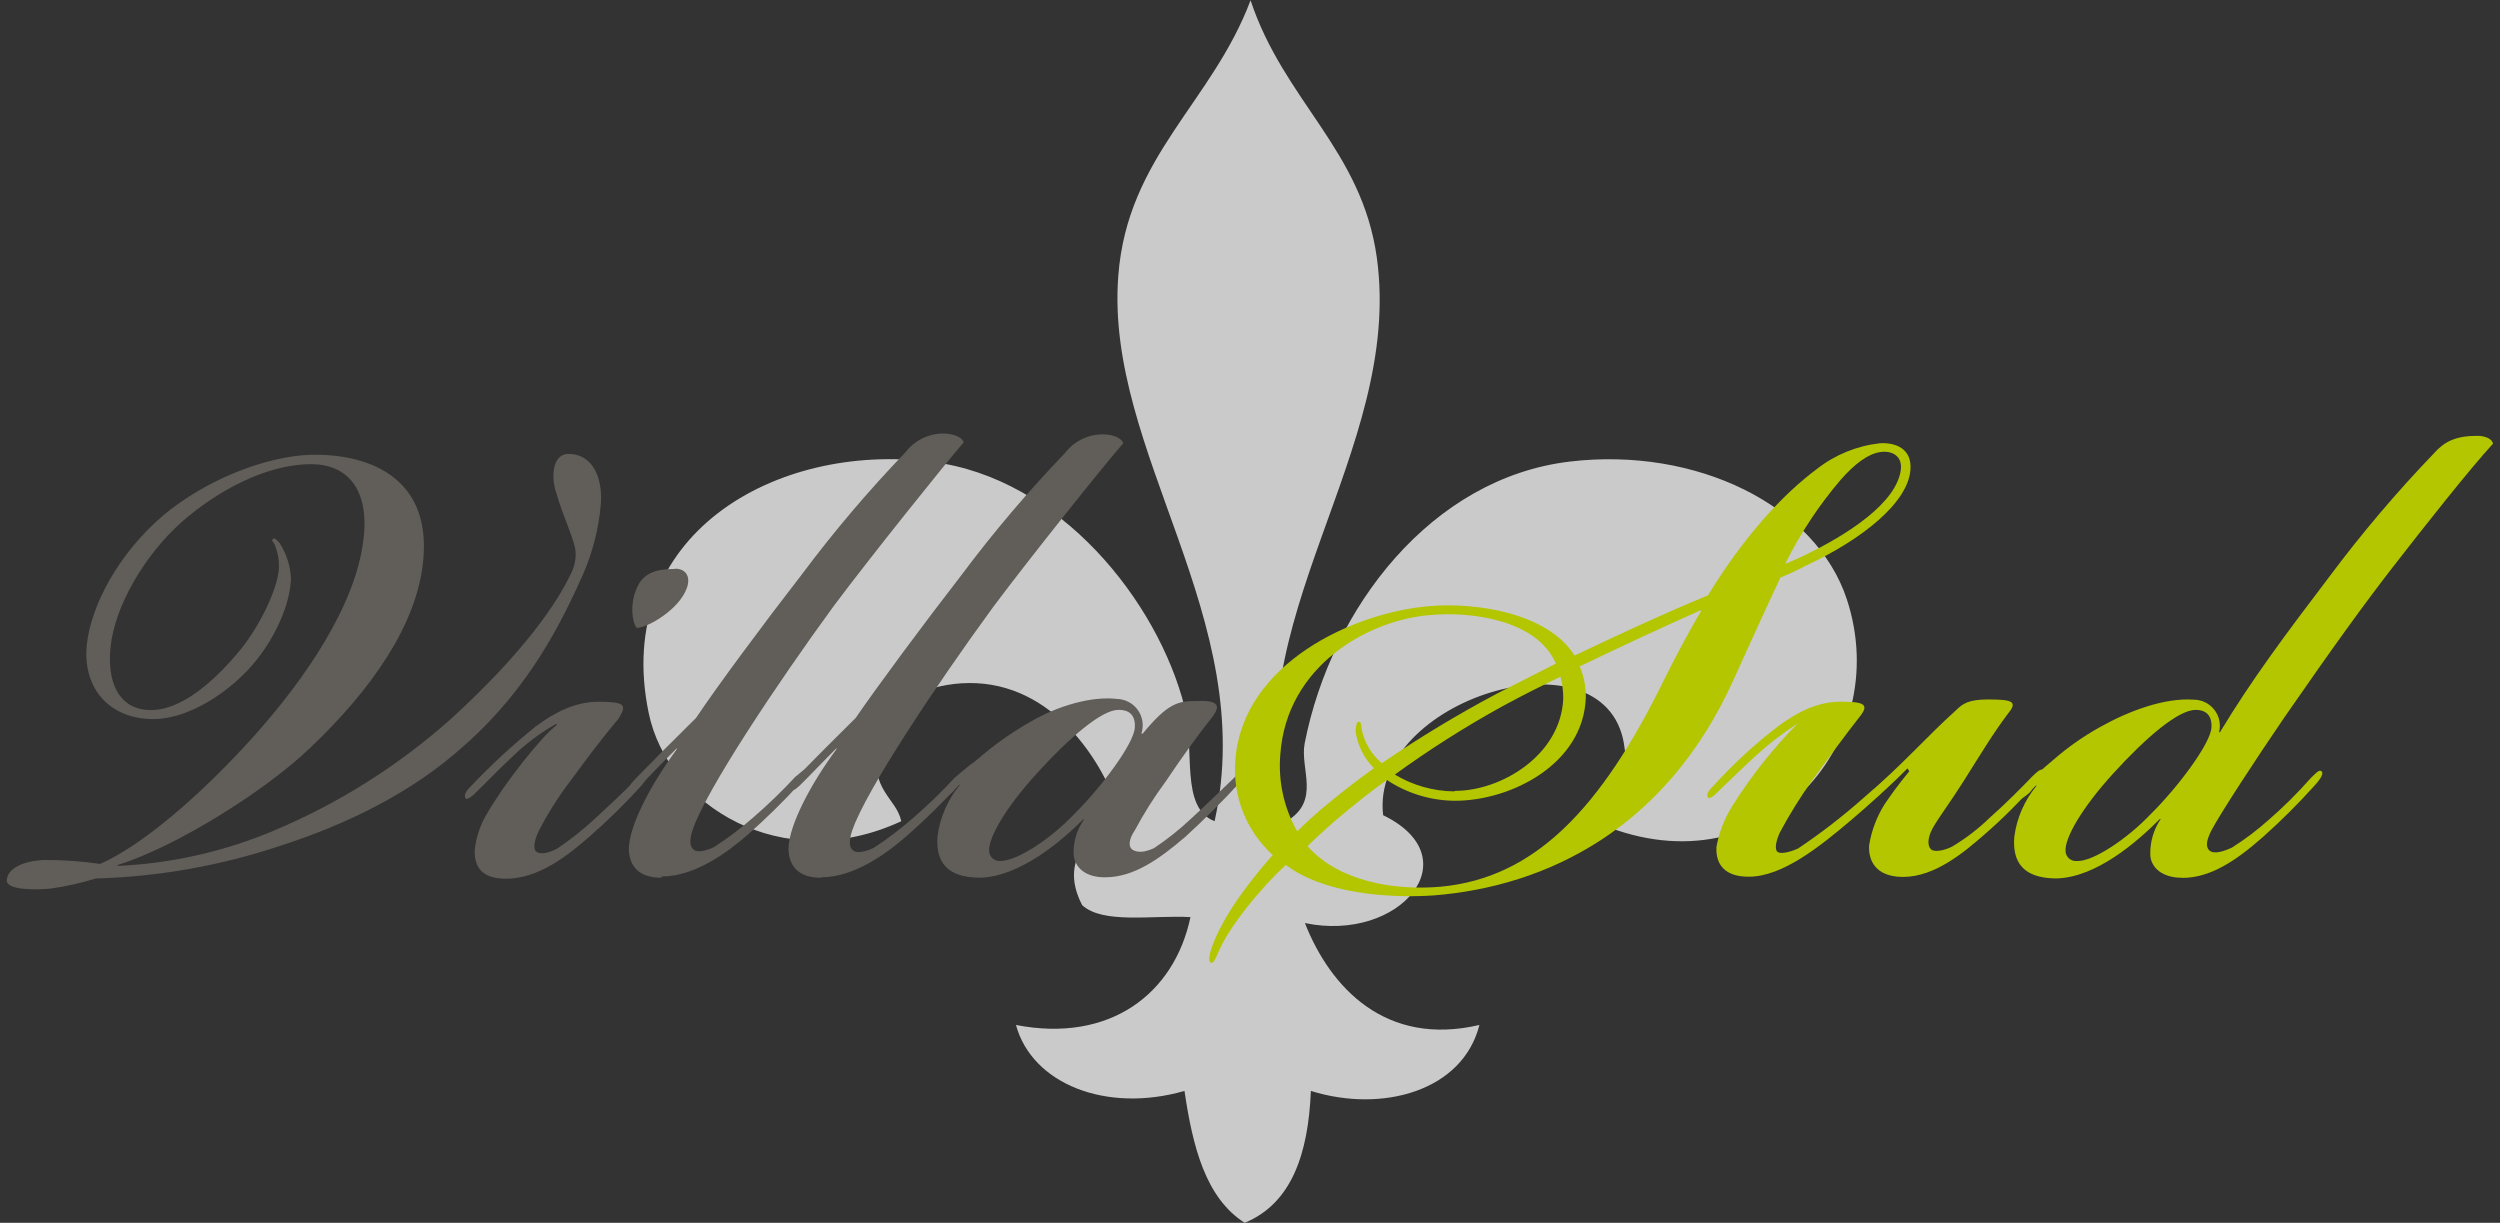 <?xml version="1.0" encoding="UTF-8"?>
<svg width="184px" height="90px" viewBox="0 0 184 90" version="1.1" xmlns="http://www.w3.org/2000/svg" xmlns:xlink="http://www.w3.org/1999/xlink">
    <rect x="0" y="0" width="184" height="90" fill="#333333" stroke="none"/>
    <g stroke="none" stroke-width="1" fill="none" fill-rule="evenodd">
        <g id="Logo-(3)" fill-rule="nonzero">
            <g id="Group" opacity="0.8" transform="translate(47, 0)" fill="#F0F0F0">
                <path d="M45.049,0 C42.229,7.539 35.977,11.497 35.307,20.295 C34.3,33.319 45.698,45.479 42.394,60.442 C39.832,59.44 40.964,55.169 40.194,52.06 C38.221,44.253 31.002,35.165 21.583,33.993 C10.065,32.509 -1.971,39.407 0.745,52.481 C2.153,59.276 10.537,64.526 19.334,60.442 C18.983,58.722 16.981,58.208 17.559,54.704 C18.043,51.786 20.945,50.472 23.761,50.291 C30.039,49.897 33.872,55.454 35.307,59.555 C33.778,61.197 30.76,62.955 32.645,66.617 C34.179,68.03 37.819,67.345 40.618,67.499 C39.425,73.176 34.647,76.778 27.774,75.437 C28.962,79.779 34.41,81.947 40.178,80.293 C40.783,84.394 41.728,88.16 44.609,90 C48.051,88.577 49.288,84.952 49.481,80.293 C54.754,81.936 60.659,80.293 61.885,75.437 C54.984,77.052 50.916,72.7 49.041,67.937 C56.024,69.398 61.291,63.152 54.798,59.998 C53.813,51.463 71.05,46.185 72.518,54.704 C73.068,57.896 71.715,58.46 70.319,60.442 C82.596,65.982 92.476,54.912 88.93,44.116 C86.648,37.185 77.851,32.871 68.548,33.971 C58.371,35.17 50.987,44.707 49.025,54.704 C48.656,56.587 50.234,58.925 47.694,60.442 C43.642,45.862 56.304,33.287 54.336,18.97 C53.236,11.026 47.496,7.44 45.033,0" id="Path"></path>
            </g>
            <path d="M8.654,63.732 C12.628,63.553 16.539,62.666 20.2,61.115 C24.924,59.123 29.289,56.373 33.12,52.974 C38.707,47.888 41.043,44.269 41.983,42.293 C42.252,41.803 42.385,41.252 42.368,40.694 C42.368,39.889 41.406,37.957 40.955,36.314 C40.57,35.296 40.57,33.407 41.852,33.407 C43.331,33.407 44.359,34.716 44.227,37.042 C44.077,38.873 43.621,40.666 42.88,42.347 C41.406,45.632 39.031,50.56 34.275,54.775 C30.294,58.411 25.352,60.732 20.601,62.259 C16.227,63.72 11.66,64.528 7.048,64.657 C5.958,64.996 4.842,65.245 3.711,65.402 C2.061,65.55 0.5,65.402 0.5,64.822 C0.5,63.951 1.655,63.371 3.2,63.294 C4.596,63.285 5.991,63.382 7.373,63.584 C10.199,62.352 14.52,58.859 18.919,53.921 C22.388,49.996 26.176,44.614 26.754,39.687 C27.199,35.98 25.533,34.163 22.905,34.163 C19.606,34.163 15.972,36.123 13.338,38.45 C10.589,40.919 8.456,44.625 8.137,47.609 C7.878,50.078 8.648,52.115 10.886,52.257 C13.327,52.405 15.895,50.007 17.693,47.822 C19.106,46.081 20.387,43.443 20.519,41.937 C20.563,41.345 20.475,40.75 20.26,40.196 C20.134,39.829 19.941,39.829 20.068,39.687 C20.194,39.544 20.326,39.687 20.585,39.977 C21.091,40.76 21.377,41.663 21.415,42.594 C21.354,44.483 20.26,46.881 18.847,48.616 C17.242,50.647 13.838,53.193 10.759,52.903 C7.933,52.684 6.07,50.576 6.389,47.428 C6.713,44.592 8.637,40.815 12.041,37.907 C15.191,35.291 19.491,33.621 22.767,33.473 C26.891,33.352 31.773,34.962 31.147,41.275 C30.696,45.994 27.298,50.795 22.861,55.011 C19.716,58.06 13.102,62.276 8.67,63.661 L8.654,63.732 Z" id="Path" fill="#615D59"></path>
            <path d="M49.686,41.855 C50.648,41.855 51.033,42.725 50.197,43.962 C49.362,45.2 47.564,46.213 46.86,46.213 C46.475,45.709 46.409,44.401 46.794,43.475 C47.245,42.167 48.273,41.877 49.62,41.877 L49.686,41.855 Z M40.955,53.264 C39.786,53.923 38.707,54.729 37.744,55.662 C36.645,56.681 35.688,57.699 34.995,58.356 C34.742,58.646 34.357,58.865 34.291,58.788 C34.099,58.569 34.291,58.208 34.676,57.847 C36.16,56.283 37.747,54.82 39.427,53.467 C40.906,52.372 42.385,51.649 44.05,51.649 C45.98,51.649 46.173,51.868 45.529,52.886 C44.309,54.337 43.215,55.794 41.934,57.54 C41.084,58.66 40.331,59.851 39.685,61.099 C39.366,61.75 39.174,62.478 39.493,62.697 C39.811,62.916 40.389,62.768 40.972,62.478 C41.972,61.812 42.915,61.065 43.792,60.245 C45.139,59.007 46.167,58.055 46.871,57.261 C47.19,57.047 47.514,56.609 47.707,56.828 C47.899,57.047 47.388,57.556 47.256,57.77 C46.05,59.106 44.764,60.369 43.407,61.553 C41.758,63.004 39.619,64.674 37.244,64.674 C35.446,64.674 34.935,63.803 34.935,62.642 C35.021,61.674 35.328,60.738 35.831,59.905 C37.117,57.655 39.877,54.167 40.972,53.368 L40.955,53.264 Z" id="Shape" fill="#615D59"></path>
            <path d="M48.658,64.602 C47.009,64.602 46.283,63.732 46.283,62.413 C46.349,60.666 47.933,57.688 49.813,55.142 L49.813,55.071 C48.785,56.089 47.762,57.179 47.119,57.808 C46.734,58.169 46.569,58.241 46.41,58.022 C46.25,57.803 46.542,57.589 46.861,57.222 C48.142,55.914 49.555,54.485 51.226,52.843 C52.831,50.445 56.235,45.862 58.995,42.304 C61.352,39.145 63.904,36.135 66.637,33.292 C66.96,32.868 67.374,32.523 67.851,32.283 C68.327,32.043 68.853,31.914 69.386,31.907 C70.349,31.907 70.865,32.274 70.926,32.564 C69.711,33.944 64.059,40.995 61.359,44.608 C57.06,50.494 52.012,58.126 51.023,60.962 C50.83,61.465 50.638,62.27 51.089,62.56 C51.407,62.779 52.117,62.56 52.562,62.341 C53.578,61.682 54.544,60.95 55.454,60.151 C56.538,59.216 57.568,58.219 58.539,57.168 C58.857,56.954 59.176,56.516 59.369,56.735 C59.561,56.954 59.05,57.458 58.857,57.677 C57.645,59.005 56.36,60.266 55.009,61.454 C53.596,62.692 51.16,64.509 48.719,64.509 L48.658,64.602 Z" id="Path" fill="#615D59"></path>
            <path d="M60.408,64.603 C58.758,64.603 58.033,63.732 58.033,62.413 C58.099,60.666 59.682,57.688 61.562,55.142 L61.562,55.071 C60.54,56.089 59.512,57.179 58.868,57.808 C58.484,58.17 58.319,58.241 58.159,58.022 C58,57.803 58.291,57.589 58.61,57.222 C59.897,55.914 61.31,54.485 62.975,52.843 C64.581,50.505 67.984,45.912 70.733,42.364 C73.091,39.205 75.643,36.195 78.376,33.352 C78.698,32.928 79.113,32.583 79.59,32.343 C80.066,32.103 80.591,31.975 81.125,31.967 C82.093,31.967 82.604,32.334 82.67,32.624 C81.449,34.004 75.797,41.055 73.103,44.669 C68.798,50.554 63.756,58.186 62.761,61.022 C62.569,61.526 62.376,62.33 62.827,62.621 C63.146,62.84 63.855,62.621 64.306,62.402 C65.319,61.74 66.284,61.009 67.193,60.212 C68.276,59.276 69.306,58.28 70.277,57.228 C70.596,57.014 70.915,56.576 71.107,56.795 C71.3,57.014 70.788,57.518 70.596,57.737 C69.384,59.066 68.099,60.327 66.747,61.515 C65.34,62.752 62.899,64.57 60.457,64.57 L60.408,64.603 Z" id="Path" fill="#615D59"></path>
            <path d="M82.307,52.246 C81.086,52.246 78.711,54.283 76.33,56.9 C73.95,59.517 72.734,61.695 72.8,62.643 C72.804,62.746 72.83,62.847 72.874,62.94 C72.919,63.033 72.983,63.116 73.061,63.184 C73.139,63.252 73.231,63.303 73.33,63.334 C73.429,63.365 73.533,63.376 73.636,63.365 C74.857,63.365 77.298,61.767 79.03,59.949 C81.086,57.918 83.461,54.721 83.522,53.554 C83.588,52.613 83.076,52.246 82.367,52.246 L82.307,52.246 Z M84.105,53.992 C85.963,51.737 86.733,51.594 88.019,51.594 C89.625,51.523 89.883,51.885 89.24,52.755 C88.14,54.135 87.041,55.662 85.771,57.551 C84.935,58.683 84.183,59.874 83.522,61.115 C83.076,61.767 83.01,62.352 83.395,62.566 C83.78,62.779 84.297,62.714 84.935,62.424 C85.912,61.773 86.832,61.04 87.684,60.234 C89.031,58.996 90.059,57.978 90.829,57.25 C91.087,56.96 91.379,56.527 91.599,56.741 C91.819,56.954 91.34,57.54 91.087,57.759 C90.312,58.635 88.454,60.496 87.239,61.591 C85.314,63.234 83.45,64.57 81.328,64.57 C79.855,64.57 79.129,63.842 79.019,62.927 C78.974,61.994 79.245,61.072 79.789,60.31 L79.723,60.31 C78.073,61.953 75.038,64.526 72.146,64.597 C70.288,64.597 68.809,63.946 69.001,61.542 C69.185,60.154 69.756,58.845 70.651,57.764 L70.585,57.764 C70.418,57.92 70.268,58.09 70.134,58.274 C69.815,58.564 69.43,58.854 69.298,58.712 C69.166,58.569 69.496,58.131 69.749,57.836 C70.383,57.129 71.095,56.495 71.871,55.947 C73.097,54.869 74.431,53.921 75.852,53.116 C77.842,51.95 80.344,51.222 82.208,51.441 C82.511,51.449 82.809,51.527 83.077,51.67 C83.345,51.813 83.575,52.016 83.75,52.264 C83.924,52.511 84.039,52.796 84.083,53.095 C84.127,53.394 84.101,53.7 84.006,53.987 L84.105,53.992 Z" id="Shape" fill="#615D59"></path>
            <path d="M131.427,41.493 C131.746,41.346 132.257,41.127 132.582,40.984 C136.112,39.309 139.581,36.982 139.9,34.584 C140.032,33.566 139.256,33.133 138.36,33.276 C137.464,33.418 136.496,34.152 135.474,35.312 C133.884,37.179 132.526,39.228 131.427,41.417 L131.427,41.493 Z M107.092,58.208 C110.496,58.208 114.856,55.591 115.054,51.447 C115.059,50.893 114.993,50.341 114.856,49.804 C113.509,50.456 112.035,51.184 110.556,51.994 C107.823,53.502 105.186,55.177 102.661,57.009 C103.979,57.801 105.486,58.229 107.026,58.246 L107.092,58.208 Z M107.026,58.936 C105.263,58.913 103.545,58.383 102.078,57.409 C100.725,58.35 99.505,59.369 98.284,60.387 C97.647,60.967 96.877,61.624 96.234,62.276 C98.543,64.893 102.655,65.561 106.059,65.26 C112.926,64.603 117.808,59.588 122.493,49.996 C123.328,48.321 124.291,46.503 125.192,44.981 L125.192,44.904 C122.24,46.213 119.282,47.598 116.263,49.049 C116.582,49.782 116.736,50.576 116.714,51.375 C116.522,56.242 111.216,58.936 107.087,58.936 L107.026,58.936 Z M114.476,48.758 C113.058,45.632 108.307,44.981 105.228,45.271 C100.731,45.632 94.694,48.977 94.232,55.52 C94.063,57.49 94.496,59.465 95.475,61.186 C95.986,60.677 96.629,60.091 97.207,59.588 C98.427,58.569 99.708,57.551 101.121,56.538 C100.392,55.809 99.92,54.864 99.774,53.844 C99.774,53.554 99.84,53.045 100.033,53.122 C100.225,53.199 100.159,53.412 100.225,53.702 C100.425,54.667 100.946,55.537 101.704,56.171 C104.451,54.294 107.301,52.572 110.243,51.014 C111.656,50.286 113.129,49.558 114.542,48.824 L114.476,48.758 Z M115.889,48.249 C119.1,46.722 122.372,45.194 125.709,43.815 C128.277,39.599 131.169,36.402 133.736,34.508 C135.071,33.463 136.673,32.811 138.36,32.624 C139.46,32.553 140.735,32.986 140.609,34.584 C140.417,36.982 137.14,39.676 132.774,41.702 C132.212,41.999 131.634,42.266 131.042,42.501 C129.943,44.828 128.728,47.516 127.573,50.062 C122.625,61.011 113.828,65.254 105.481,65.906 C102.144,66.124 97.394,65.758 94.634,63.655 C92.896,65.254 90.394,68.232 89.625,70.192 C89.432,70.63 89.3,70.92 89.108,70.849 C88.915,70.778 89.047,70.192 89.108,69.973 C89.751,67.942 91.423,65.468 93.671,62.927 C92.708,62.05 91.959,60.965 91.482,59.755 C91.006,58.545 90.814,57.242 90.922,55.947 C91.439,48.83 99.659,45.047 105.245,44.609 C108.648,44.318 113.85,45.118 115.84,48.173 L115.889,48.249 Z" id="Shape" fill="#B3C600"></path>
            <path d="M132.389,53.193 C131.251,53.925 130.177,54.751 129.178,55.662 C128.15,56.609 127.122,57.628 126.429,58.279 C126.171,58.569 125.852,58.788 125.72,58.717 C125.527,58.498 125.786,58.137 126.105,57.841 C127.553,56.242 129.143,54.776 130.855,53.461 C132.334,52.366 133.813,51.644 135.479,51.644 C137.277,51.644 137.601,51.863 136.832,52.804 C135.803,54.113 134.632,55.712 133.362,57.458 C132.489,58.683 131.695,59.963 130.987,61.29 C130.729,61.871 130.602,62.451 130.795,62.67 C130.987,62.889 131.691,62.741 132.334,62.451 C134.047,61.305 135.678,60.042 137.216,58.673 C140.042,56.275 141.774,54.239 143.957,52.279 C144.468,51.77 144.919,51.48 146.332,51.48 C148.064,51.48 148.532,51.622 147.811,52.492 C146.657,54.02 145.755,55.547 144.512,57.507 C143.55,59.035 142.715,60.124 142.264,60.923 C141.813,61.723 141.879,62.309 142.137,62.522 C142.396,62.736 143.099,62.599 143.677,62.309 C144.673,61.715 145.595,61.008 146.426,60.201 C147.586,59.182 148.807,57.945 149.576,57.146 C149.895,56.856 150.214,56.494 150.406,56.708 C150.599,56.921 150.022,57.436 149.829,57.655 C148.637,59.019 147.351,60.3 145.98,61.487 C144.628,62.654 142.445,64.542 140.07,64.542 C138.019,64.542 137.502,63.305 137.568,62.215 C137.74,61.131 138.133,60.093 138.723,59.166 C139.174,58.509 139.685,57.781 140.521,56.768 L140.394,56.549 C139.108,57.858 137.502,59.286 136.216,60.382 C133.973,62.276 131.207,64.526 128.705,64.526 C126.973,64.526 126.264,63.655 126.33,62.336 C126.513,61.307 126.885,60.322 127.43,59.429 C128.839,57.167 130.499,55.07 132.378,53.177 L132.389,53.193 Z" id="Path" fill="#B3C600"></path>
            <path d="M152.936,63.37 C154.09,63.37 156.531,61.766 158.263,59.949 C160.32,57.918 162.695,54.72 162.761,53.554 C162.821,52.613 162.31,52.246 161.606,52.246 C160.32,52.246 157.944,54.282 155.558,56.899 C153.172,59.516 151.962,61.695 152.023,62.642 C152.027,62.746 152.052,62.847 152.097,62.941 C152.142,63.034 152.205,63.117 152.283,63.186 C152.362,63.254 152.453,63.305 152.552,63.337 C152.651,63.369 152.755,63.38 152.859,63.37 L152.936,63.37 Z M160.578,64.602 C159.165,64.602 158.329,63.88 158.263,62.96 C158.227,62.005 158.496,61.064 159.033,60.272 L158.973,60.272 C157.241,62.013 154.283,64.559 151.391,64.652 C149.532,64.652 148.053,64 148.251,61.597 C148.432,60.208 149.003,58.898 149.901,57.819 L149.835,57.819 C149.669,57.973 149.52,58.144 149.389,58.328 C149.065,58.618 148.68,58.909 148.554,58.766 C148.427,58.624 148.746,58.186 148.999,57.896 C149.666,57.199 150.375,56.542 151.121,55.93 C152.168,55.014 153.309,54.211 154.525,53.532 C156.724,52.295 159.341,51.342 161.458,51.496 C161.751,51.497 162.041,51.564 162.305,51.693 C162.568,51.823 162.798,52.01 162.978,52.241 C163.158,52.472 163.282,52.742 163.342,53.028 C163.401,53.314 163.394,53.61 163.322,53.894 L163.388,53.894 C165.697,50.061 168.204,46.7 171.475,42.397 C173.834,39.239 176.387,36.23 179.118,33.385 C179.887,32.509 180.723,32.077 182.329,32.077 C182.906,32.077 183.428,32.296 183.483,32.657 C181.751,34.546 178.535,38.619 176.165,41.669 C174.043,44.406 171.86,47.411 168.138,52.788 C166.148,55.695 163.388,59.905 162.744,61.148 C162.425,61.799 162.293,62.308 162.618,62.599 C162.942,62.889 163.64,62.675 164.267,62.385 C165.223,61.782 166.126,61.101 166.967,60.349 C168.061,59.401 169.09,58.38 170.046,57.294 C170.365,57.003 170.689,56.571 170.882,56.784 C171.074,56.998 170.563,57.584 170.365,57.803 C169.155,59.151 167.87,60.431 166.516,61.635 C164.526,63.382 162.667,64.613 160.606,64.613 L160.578,64.602 Z" id="Shape" fill="#B3C600"></path>
        </g>
    </g>
</svg>